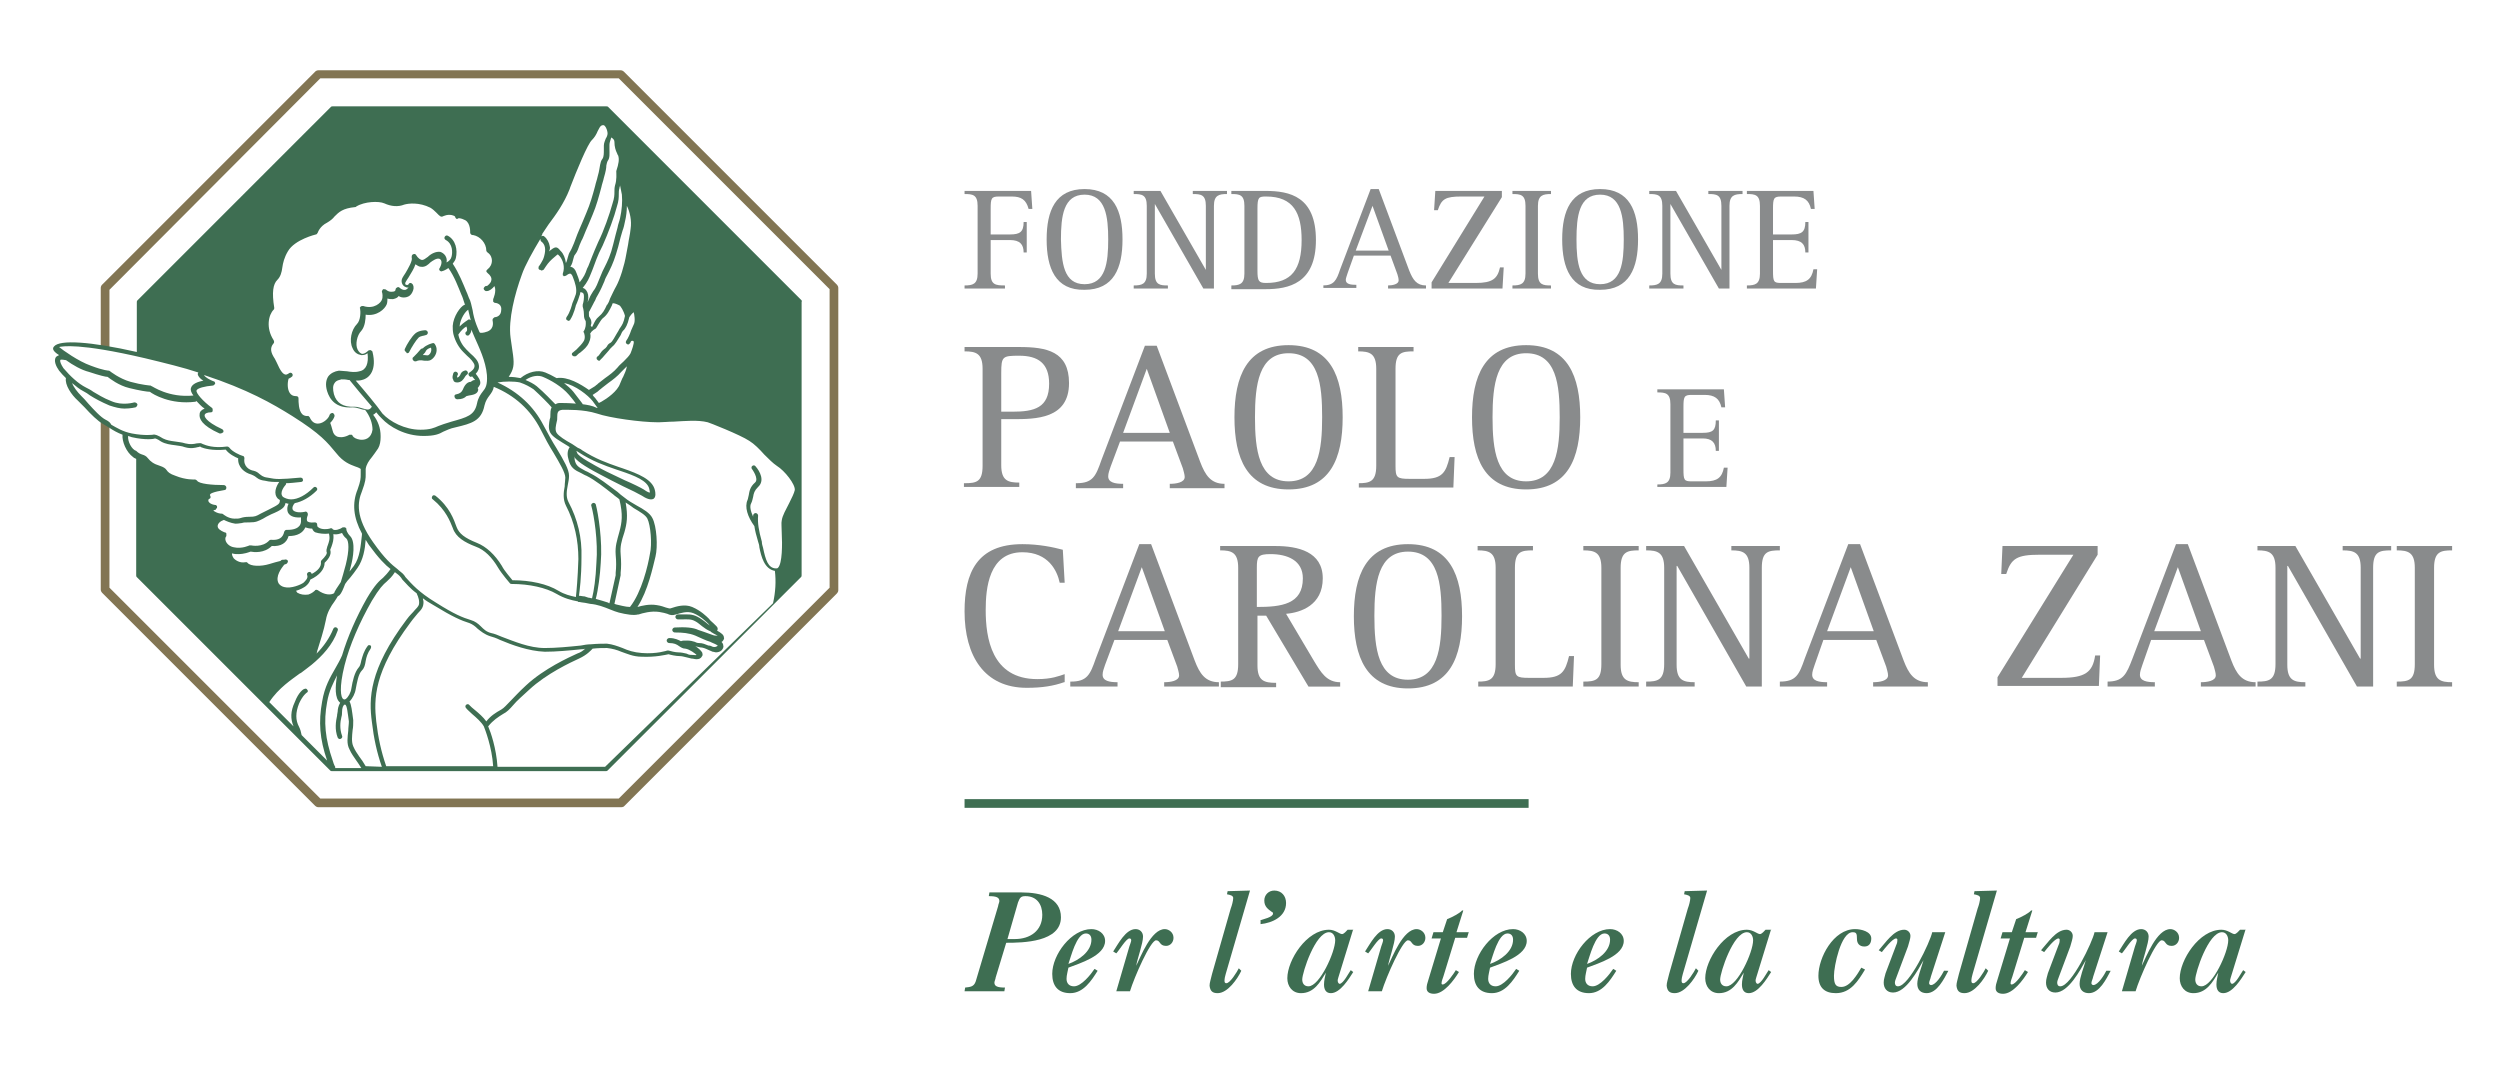 <?xml version="1.0" encoding="utf-8"?>
<!-- Generator: Adobe Illustrator 22.1.0, SVG Export Plug-In . SVG Version: 6.00 Build 0)  -->
<svg version="1.1" id="Livello_1" xmlns="http://www.w3.org/2000/svg" xmlns:xlink="http://www.w3.org/1999/xlink" x="0px" y="0px"
	 viewBox="0 0 402 173.2" style="enable-background:new 0 0 402 173.2;" xml:space="preserve">
<style type="text/css">
	.st0{fill:#3E6E52;}
	.st1{fill:#827553;}
	.st2{fill:#898B8C;}
</style>
<g>
	<g>
		<path class="st0" d="M160.5,145.7c0-0.2,0.2-0.6,0.2-0.8c0-0.6-0.5-0.8-1.7-0.8l0.1-0.6h5.1c3.3,0,6.4,0.9,6.4,4
			c0,4-6.1,4.1-8.8,4.1l-1.7,5.6c0,0.2-0.2,0.6-0.2,0.8c0,0.6,0.5,0.8,1.7,0.8l-0.1,0.6h-6.4l0.1-0.6c0.8-0.1,1.4-0.1,1.7-1
			L160.5,145.7z M162,151h1.2c2.4,0,4.4-1.3,4.4-3.9c0-1.7-0.9-3-2.7-3c-0.7,0-0.9,0.2-1.2,1L162,151z"/>
		<path class="st0" d="M176.5,156.1c-1,1.6-2.3,3.6-4.4,3.6c-2,0-2.9-1.2-2.9-3.1c0-3.1,3.1-7.2,6.3-7.2c1.1,0,2.2,0.7,2.2,1.9
			c0,2.4-4.1,3.6-5.9,4.3c-0.1,0.6-0.3,1.2-0.3,1.8c0,0.7,0.4,1.2,1.2,1.2c1.2,0,2.7-1.9,3.3-2.8L176.5,156.1z M175.5,151.1
			c0-0.6-0.3-1-0.9-1c-1.5,0-2.4,3.8-2.8,4.9C173.5,154.4,175.5,153,175.5,151.1z"/>
		<path class="st0" d="M179.5,159.4l2.1-7.2c0.1-0.3,0.3-0.8,0.3-1c0-0.2-0.1-0.3-0.3-0.3c-0.5,0-1.7,2-2.1,2.4l-0.5-0.3
			c0.8-1.2,2-3.6,3.6-3.6c0.7,0,1.2,0.5,1.2,1.2c0,1.1-0.9,3.5-1.1,4.7h0c0.7-1.4,2.4-5.9,4.6-5.9c0.6,0,1.4,0.5,1.4,1.4
			c0,0.7-0.5,1.3-1.2,1.3c-1.1,0-0.9-0.9-1.6-0.9c-0.9,0-3.5,5.9-4.2,8.2H179.5z"/>
		<path class="st0" d="M199.6,156.1c-0.6,1.3-2.2,3.6-3.8,3.6c-0.8,0-1.2-0.3-1.3-1.2c0-0.5,0.2-1,0.4-1.9l3-10.5
			c0.2-0.5,0.4-1.3,0.4-1.7c0-0.4-0.5-0.5-1-0.6l0.1-0.5l3.6-0.1l-3.9,13.4c-0.1,0.3-0.2,0.8-0.2,1.1c0,0.3,0.1,0.4,0.3,0.4
			c0.6,0,1.7-1.8,2-2.4L199.6,156.1z"/>
		<path class="st0" d="M202.6,148c0.5-0.2,2.1-0.5,2.1-1.1c0-0.1,0-0.2-0.1-0.2c-0.7-0.5-1.3-0.9-1.3-1.9c0-0.9,0.7-1.6,1.6-1.6
			c1.2,0,1.9,0.9,1.9,2c0,2.2-2.2,3.2-4.1,3.4V148z"/>
		<path class="st0" d="M217.6,149.4l-2.4,7.8c-0.1,0.3-0.1,0.4-0.1,0.5c0,0.3,0.2,0.5,0.3,0.5c0.6,0,1.5-1.8,1.8-2.2l0.4,0.3
			c-0.7,1.1-2.1,3.4-3.6,3.4c-0.8,0-1.1-0.6-1.1-1.4c0-0.7,0.2-1.3,0.3-1.9h0c-0.9,1.5-1.9,3.3-4,3.3c-1.4,0-2.2-1.1-2.2-2.4
			c0-2.9,3.1-7.8,6.7-7.8c1,0,1.7,0.7,2.1,0.7c0.3,0,0.7-0.5,0.9-0.7H217.6z M209.4,157.5c0,0.6,0.3,1.1,1,1.1
			c1.8,0,4.3-5.5,4.3-7.4c0-0.6-0.3-1.3-1-1.3C211.5,149.9,209.4,156.4,209.4,157.5z"/>
		<path class="st0" d="M220,159.4l2.1-7.2c0.1-0.3,0.3-0.8,0.3-1c0-0.2-0.1-0.3-0.3-0.3c-0.5,0-1.7,2-2.1,2.4l-0.5-0.3
			c0.8-1.2,2-3.6,3.6-3.6c0.7,0,1.2,0.5,1.2,1.2c0,1.1-0.9,3.5-1.1,4.7h0c0.7-1.4,2.4-5.9,4.6-5.9c0.6,0,1.4,0.5,1.4,1.4
			c0,0.7-0.5,1.3-1.2,1.3c-1.1,0-0.9-0.9-1.6-0.9c-0.9,0-3.5,5.9-4.2,8.2H220z"/>
		<path class="st0" d="M236.2,149.8l-0.3,1H234l-1.9,6.2c-0.1,0.3-0.3,0.8-0.3,1.1c0,0.2,0.1,0.2,0.2,0.2c0.6,0,1.8-1.8,2.1-2.3
			l0.5,0.3c-0.8,1.3-2.4,3.5-4,3.5c-0.6,0-1.2-0.2-1.2-0.9c0-0.4,0.1-0.8,0.3-1.4l2-6.6h-1.5l0.3-1h1.5l0.7-2.1
			c0.8-0.3,2.1-1,2.4-1.4h0.2l-1.1,3.5H236.2z"/>
		<path class="st0" d="M244.3,156.1c-1,1.6-2.3,3.6-4.4,3.6c-2,0-2.9-1.2-2.9-3.1c0-3.1,3.1-7.2,6.3-7.2c1.1,0,2.2,0.7,2.2,1.9
			c0,2.4-4.1,3.6-5.9,4.3c-0.1,0.6-0.3,1.2-0.3,1.8c0,0.7,0.4,1.2,1.2,1.2c1.2,0,2.7-1.9,3.3-2.8L244.3,156.1z M243.3,151.1
			c0-0.6-0.3-1-0.9-1c-1.5,0-2.4,3.8-2.8,4.9C241.3,154.4,243.3,153,243.3,151.1z"/>
		<path class="st0" d="M259.9,156.1c-1,1.6-2.3,3.6-4.4,3.6c-2,0-2.9-1.2-2.9-3.1c0-3.1,3.1-7.2,6.3-7.2c1.1,0,2.2,0.7,2.2,1.9
			c0,2.4-4.1,3.6-5.9,4.3c-0.1,0.6-0.3,1.2-0.3,1.8c0,0.7,0.4,1.2,1.2,1.2c1.2,0,2.7-1.9,3.3-2.8L259.9,156.1z M258.9,151.1
			c0-0.6-0.3-1-0.9-1c-1.5,0-2.4,3.8-2.8,4.9C256.9,154.4,258.9,153,258.9,151.1z"/>
		<path class="st0" d="M273.1,156.1c-0.6,1.3-2.2,3.6-3.8,3.6c-0.8,0-1.2-0.3-1.3-1.2c0-0.5,0.2-1,0.4-1.9l3-10.5
			c0.2-0.5,0.4-1.3,0.4-1.7c0-0.4-0.5-0.5-1-0.6l0.1-0.5l3.6-0.1l-3.9,13.4c-0.1,0.3-0.2,0.8-0.2,1.1c0,0.3,0.1,0.4,0.3,0.4
			c0.6,0,1.7-1.8,2-2.4L273.1,156.1z"/>
		<path class="st0" d="M284.8,149.4l-2.4,7.8c-0.1,0.3-0.1,0.4-0.1,0.5c0,0.3,0.2,0.5,0.3,0.5c0.6,0,1.5-1.8,1.8-2.2l0.4,0.3
			c-0.7,1.1-2.1,3.4-3.6,3.4c-0.8,0-1.1-0.6-1.1-1.4c0-0.7,0.2-1.3,0.3-1.9h0c-0.9,1.5-1.9,3.3-4,3.3c-1.4,0-2.2-1.1-2.2-2.4
			c0-2.9,3.1-7.8,6.7-7.8c1,0,1.7,0.7,2.1,0.7c0.3,0,0.7-0.5,0.9-0.7H284.8z M276.6,157.5c0,0.6,0.3,1.1,1,1.1
			c1.8,0,4.3-5.5,4.3-7.4c0-0.6-0.3-1.3-1-1.3C278.7,149.9,276.6,156.4,276.6,157.5z"/>
		<path class="st0" d="M299.9,155.9c-1.1,1.8-2.3,3.8-4.7,3.8c-1.8,0-2.8-0.9-2.8-2.8c0-2.9,2.4-7.5,5.9-7.5c1,0,2.6,0.4,2.6,1.5
			c0,0.7-0.3,1.3-1.1,1.3c-0.8,0-1.2-0.5-1.2-1.2c0-0.9-0.1-1.1-0.7-1.1c-1.9,0-3,5.5-3,7c0,1.4,0.3,1.8,1.2,1.8
			c1.4,0,2.6-2.1,3.2-3.1L299.9,155.9z"/>
		<path class="st0" d="M313.3,156.1c-0.7,1.3-1.8,3.6-3.5,3.6c-0.9,0-1.5-0.5-1.5-1.5c0-1,0.7-2.7,1-3.8h0c-0.9,1.6-2.8,5.2-4.9,5.2
			c-1,0-1.5-0.7-1.5-1.6c0-0.6,0.2-1,0.3-1.5l1.7-4.5c0.2-0.4,0.2-0.7,0.2-0.9c0-0.1-0.1-0.2-0.2-0.2c-0.6,0-1.9,1.7-2.3,2.2
			l-0.5-0.3c1.1-1.2,2.4-3.3,4.1-3.3c0.5,0,1,0.4,1,1c0,0.4-0.2,1-0.4,1.7l-1.8,4.8c-0.2,0.5-0.3,0.8-0.3,1c0,0.3,0.1,0.6,0.5,0.6
			c1.8,0,5.2-7.2,5.5-8.7h2.1l-2.3,7.1c-0.1,0.5-0.3,0.8-0.3,1.1c0,0.2,0.2,0.3,0.3,0.3c0.8,0,1.8-1.7,2.1-2.3L313.3,156.1z"/>
		<path class="st0" d="M319.7,156.1c-0.6,1.3-2.2,3.6-3.8,3.6c-0.8,0-1.2-0.3-1.3-1.2c0-0.5,0.2-1,0.4-1.9l3-10.5
			c0.2-0.5,0.4-1.3,0.4-1.7c0-0.4-0.5-0.5-1-0.6l0.1-0.5l3.6-0.1l-3.9,13.4c-0.1,0.3-0.2,0.8-0.2,1.1c0,0.3,0.1,0.4,0.3,0.4
			c0.6,0,1.7-1.8,2-2.4L319.7,156.1z"/>
		<path class="st0" d="M327.7,149.8l-0.3,1h-1.9l-1.9,6.2c-0.1,0.3-0.3,0.8-0.3,1.1c0,0.2,0.1,0.2,0.2,0.2c0.6,0,1.8-1.8,2.1-2.3
			l0.5,0.3c-0.8,1.3-2.4,3.5-4,3.5c-0.6,0-1.2-0.2-1.2-0.9c0-0.4,0.1-0.8,0.3-1.4l2-6.6h-1.5l0.3-1h1.5l0.7-2.1
			c0.8-0.3,2.1-1,2.4-1.4h0.2l-1.1,3.5H327.7z"/>
		<path class="st0" d="M339.4,156.1c-0.7,1.3-1.8,3.6-3.5,3.6c-0.9,0-1.5-0.5-1.5-1.5c0-1,0.7-2.7,1-3.8h0c-0.9,1.6-2.8,5.2-4.9,5.2
			c-1,0-1.5-0.7-1.5-1.6c0-0.6,0.2-1,0.3-1.5l1.7-4.5c0.2-0.4,0.2-0.7,0.2-0.9c0-0.1-0.1-0.2-0.2-0.2c-0.6,0-1.9,1.7-2.3,2.2
			l-0.5-0.3c1.1-1.2,2.4-3.3,4.1-3.3c0.5,0,1,0.4,1,1c0,0.4-0.2,1-0.4,1.7l-1.8,4.8c-0.2,0.5-0.3,0.8-0.3,1c0,0.3,0.1,0.6,0.5,0.6
			c1.8,0,5.2-7.2,5.5-8.7h2.1l-2.3,7.1c-0.1,0.5-0.3,0.8-0.3,1.1c0,0.2,0.2,0.3,0.3,0.3c0.8,0,1.8-1.7,2.1-2.3L339.4,156.1z"/>
		<path class="st0" d="M341.2,159.4l2.1-7.2c0.1-0.3,0.3-0.8,0.3-1c0-0.2-0.1-0.3-0.3-0.3c-0.5,0-1.7,2-2.1,2.4l-0.5-0.3
			c0.8-1.2,2-3.6,3.6-3.6c0.7,0,1.2,0.5,1.2,1.2c0,1.1-0.9,3.5-1.1,4.7h0c0.7-1.4,2.4-5.9,4.6-5.9c0.6,0,1.4,0.5,1.4,1.4
			c0,0.7-0.5,1.3-1.2,1.3c-1.1,0-0.9-0.9-1.6-0.9c-0.9,0-3.5,5.9-4.2,8.2H341.2z"/>
		<path class="st0" d="M361.1,149.4l-2.4,7.8c-0.1,0.3-0.1,0.4-0.1,0.5c0,0.3,0.2,0.5,0.3,0.5c0.6,0,1.5-1.8,1.8-2.2l0.4,0.3
			c-0.7,1.1-2.1,3.4-3.6,3.4c-0.8,0-1.1-0.6-1.1-1.4c0-0.7,0.2-1.3,0.3-1.9h0c-0.9,1.5-1.9,3.3-4,3.3c-1.4,0-2.2-1.1-2.2-2.4
			c0-2.9,3.1-7.8,6.7-7.8c1,0,1.7,0.7,2.1,0.7c0.3,0,0.7-0.5,0.9-0.7H361.1z M353,157.5c0,0.6,0.3,1.1,1,1.1c1.8,0,4.3-5.5,4.3-7.4
			c0-0.6-0.3-1.3-1-1.3C355.1,149.9,353,156.4,353,157.5z"/>
	</g>
	<g>
		<g>
			<path class="st1" d="M99.8,129.8H51.2c-0.2,0-0.4-0.1-0.5-0.2L16.4,95.3c-0.1-0.1-0.2-0.3-0.2-0.5V67.5l1.4,0.5v26.5l33.9,33.9
				h48l33.9-33.9v-48L99.5,12.6h-48L17.6,46.6V56h-1.4v-9.7c0-0.2,0.1-0.4,0.2-0.5l34.3-34.3c0.1-0.1,0.3-0.2,0.5-0.2h48.6
				c0.2,0,0.4,0.1,0.5,0.2l34.3,34.3c0.1,0.1,0.2,0.3,0.2,0.5v48.6c0,0.2-0.1,0.4-0.2,0.5l-34.3,34.3
				C100.1,129.8,100,129.8,99.8,129.8z"/>
		</g>
		<path class="st0" d="M67.7,56.1c-0.4,0.5-0.9,1-1.2,1.3c-0.2,0.1-0.2,0.3-0.1,0.5c0.1,0.1,0.2,0.2,0.3,0.2c0.1,0,0.1,0,0.2,0
			c0.4-0.2,0.8-0.2,1.3-0.1c0.4,0,0.8,0.1,1.2-0.2c0.6-0.4,1.2-1.5,0.5-2.5c-0.1-0.1-0.2-0.2-0.4-0.1c0,0-0.9,0.2-1.5,0.8L67.7,56.1
			z M68.5,56.4c0.2-0.3,0.5-0.4,0.8-0.5c0.2,0.6-0.2,1.1-0.4,1.2c-0.1,0.1-0.4,0-0.6,0c-0.1,0-0.2,0-0.3,0c0.1-0.2,0.3-0.3,0.4-0.5
			L68.5,56.4z"/>
		<path class="st0" d="M65.5,56.8c0.1,0,0.3-0.1,0.3-0.2c0.4-0.8,1.1-1.9,1.5-2.3c0.3-0.3,0.9-0.3,1.1-0.4c0.2,0,0.4-0.2,0.4-0.4
			c0-0.2-0.2-0.4-0.4-0.4c0,0,0,0,0,0c0,0-1,0-1.6,0.5c-0.6,0.5-1.4,1.8-1.7,2.5c-0.1,0.2,0,0.4,0.2,0.5
			C65.4,56.8,65.4,56.8,65.5,56.8z"/>
		<path class="st0" d="M73.5,61.5C73.5,61.5,73.5,61.5,73.5,61.5c0.7,0,1-0.5,1.2-0.8c0.1-0.2,0.2-0.3,0.3-0.4
			c0.2-0.1,0.3-0.3,0.2-0.5c-0.1-0.2-0.3-0.3-0.5-0.2c-0.4,0.1-0.6,0.4-0.7,0.7c-0.2,0.3-0.3,0.4-0.5,0.4c0-0.1,0-0.3,0.1-0.4
			c0.1-0.2,0-0.4-0.2-0.5c-0.2-0.1-0.4,0-0.5,0.2c0,0.1-0.3,0.7,0,1.1C72.9,61.3,73.1,61.5,73.5,61.5z"/>
		<path class="st0" d="M128.9,48.3L97.8,17.2c-0.1-0.1-0.2-0.1-0.3-0.1h-44c-0.1,0-0.2,0-0.3,0.1L22.1,48.3C22,48.4,22,48.5,22,48.6
			v8c-7.5-1.7-12.4-2-13.3-0.9c-0.2,0.2-0.2,0.4-0.1,0.6c0.1,0.2,0.4,0.5,0.9,0.8c-0.2,0.1-0.4,0.2-0.5,0.3c-0.4,0.6,0,1.5,0.5,2.2
			c0.3,0.4,0.7,0.8,1.1,1.2c-0.2,1.1,0.9,2.7,1.9,3.6c0.3,0.3,0.7,0.7,1.1,1.1c1,1.1,2.1,2.2,3,2.7c0.3,0.2,0.7,0.4,1,0.6
			c0.6,0.4,1.3,0.8,2.1,1.1c-0.1,1.1,0.6,2.8,1.7,3.6c0.2,0.2,0.4,0.2,0.5,0.3v18.7c0,0.1,0,0.2,0.1,0.3l20.4,20.4c0,0,0,0,0,0
			c0,0,0,0,0,0l10.7,10.7c0.1,0.1,0.2,0.1,0.3,0.1h26.2c0,0,0,0,0,0h17.8c0.1,0,0.2,0,0.3-0.1l31.1-31.1c0.1-0.1,0.1-0.2,0.1-0.3
			v-44C129,48.5,128.9,48.4,128.9,48.3z M91.4,73.8c0.3,1.4,1,1.8,2.1,2.3c0.2,0.1,0.5,0.3,0.8,0.4c1.4,0.7,2.9,1.9,4.3,3
			c0.3,0.3,0.7,0.5,1,0.8c0.6,2.5,0.4,3.7,0,5.2c-0.4,1.5-0.7,2.3-0.6,3.7c0.1,1.1,0.1,2,0,2.9l0,0.4l-1,4.5c-0.1,0-0.1,0-0.2-0.1
			c-0.6-0.2-1.3-0.4-2-0.6c0.4-1.5,0.7-3.9,0.8-5.8l0,0c0.3-3.5-0.4-7.9-0.8-9.4c-0.1-0.2-0.3-0.3-0.5-0.2c-0.2,0.1-0.3,0.3-0.2,0.5
			c0.4,1.4,1.1,5.7,0.8,9.1l0,0l0,0c-0.1,2.5-0.4,4.5-0.7,5.7c-0.2,0-0.4-0.1-0.6-0.1L94,95.9c-0.3,0-0.6-0.1-0.9-0.1
			c0.1-0.8,0.4-2.9,0.4-6.2c0.1-3.1-0.6-6.1-2.1-8.9c-0.4-0.8-0.3-1.7-0.1-2.7c0.1-0.5,0.2-1,0.2-1.5c0-1-0.8-2.4-2-4.4
			c-0.7-1.1-1.4-2.4-2.1-3.7c-1.6-3.1-4.1-5.4-7.4-6.9c1.1-0.2,2.7-0.2,3.6,0c0.9,0.3,1.6,0.7,2.2,1.1c1.1,1,2.4,2.3,2.9,2.9
			c-0.2,0.4-0.2,0.9-0.2,1.2v0.1c0,0.2,0,0.4-0.1,0.6c-0.1,0.6-0.3,1.5,0.1,2.2c0.4,0.7,1.5,1.3,2.8,2.1c0.1,0.1,0.2,0.1,0.3,0.2
			C91.4,72.2,91.1,72.8,91.4,73.8z M113.4,100c-0.4-0.3-0.8-0.6-1.2-0.8c-0.9-0.5-1.7-0.4-2.6-0.4c-0.2,0-0.4,0-0.6,0
			c-0.2,0-0.4,0.2-0.4,0.4c0,0.2,0.2,0.4,0.4,0.4c0,0,0,0,0,0c0.2,0,0.4,0,0.6,0c0.9,0,1.5-0.1,2.2,0.3c0.4,0.2,0.7,0.5,1.1,0.8
			c0.4,0.3,0.8,0.6,1.3,0.8c0,0,0.1,0,0.1,0.1c0.2,0.1,0.3,0.2,0.5,0.3c0.4,0.2,0.6,0.3,0.7,0.4c-0.1-0.1-0.3-0.1-0.5-0.1
			c-0.2,0-0.4-0.1-0.7-0.2c-0.8-0.3-1.4-0.5-2-0.7c-0.8-0.4-2.1-0.5-3.8-0.4c-0.2,0-0.4,0.2-0.4,0.4c0,0.2,0.2,0.4,0.4,0.4
			c0,0,0,0,0,0c0,0,0,0,0,0c1.3,0,2.3,0.1,3.3,0.5c0.7,0.3,1.7,0.8,2.4,1l0.2,0.1c0.3,0.1,0.9,0.4,1,0.5c0,0,0,0.1-0.1,0.1
			c-0.1,0.1-0.4,0.2-0.7,0.1c-0.2-0.1-0.4-0.2-0.7-0.2c-0.5-0.2-0.9-0.4-1.5-0.4c-0.3,0-0.5-0.1-0.7-0.2c-0.3-0.1-0.7-0.2-1.2-0.2
			c-0.5,0-0.8,0-1,0.1c-0.4-0.2-1-0.5-1.8-0.5c0,0-0.1,0-0.1,0c-0.2,0-0.4,0.2-0.4,0.4c0,0.2,0.2,0.4,0.4,0.4c0,0,0,0,0,0
			c0.8,0,1.2,0.2,1.6,0.5c0.3,0.2,0.6,0.4,1,0.4c0.7,0.1,1.6,0.8,1.8,1c-0.1,0.1-0.3,0-0.9,0c-0.3,0-0.5-0.1-0.7-0.2
			c-0.4-0.1-0.9-0.2-1.3-0.2c-0.5,0-1.3-0.2-1.6-0.3c-0.1,0-0.2,0-0.2,0c0,0-1.7,0.6-4.1,0.4c-1.3-0.1-2.2-0.4-3.1-0.8
			c-0.8-0.3-1.6-0.6-2.5-0.7c-0.6,0-1.5,0-2.6,0.1c0,0,0,0,0,0c-0.5,0-1.1,0.1-1.6,0.2c-1.9,0.2-4,0.4-5.8,0.4c-2.5,0-5-1.1-6.9-1.8
			c-0.7-0.3-1.2-0.5-1.7-0.6c-0.8-0.2-1.2-0.6-1.7-1.1c-0.4-0.4-0.9-0.8-1.6-1c-1.3-0.4-2.6-0.9-5.6-2.8c-2.8-1.7-3.9-3-4.9-4.1
			l-0.2-0.3c-0.3-0.4-0.7-0.6-1.1-1c-0.9-0.7-2-1.6-3.9-4.3c-2.9-4.1-2.5-6.5-1.8-8.2c0.6-1.6,0.6-2.1,0.6-2.7c0-0.3,0-0.5,0-0.9
			c0.1-0.7,0.5-1.3,1-1.9c0.3-0.4,0.6-0.8,1-1.4c0.3-0.5,0.4-1.2,0.4-1.8c0-0.1,0-0.2,0-0.2c0-1.2-0.4-2.4-1.2-3.4
			c0.2-0.1,0.3-0.2,0.5-0.4c0.3,0.4,0.6,0.7,0.9,1c1.2,1.3,3.7,2.8,6.7,2.8c0,0,0,0,0,0c1.8,0,2.5-0.3,3.2-0.7c0.5-0.2,1-0.5,2-0.7
			c2.5-0.6,4.1-1,4.6-3.5c0.2-0.8,0.5-1.2,0.8-1.6c0.3-0.4,0.6-0.8,0.7-1.4c3.4,1.4,5.9,3.7,7.5,6.8c0.7,1.4,1.4,2.7,2.1,3.8
			c1,1.7,1.9,3.2,1.9,4c0,0.4-0.1,0.9-0.1,1.4c-0.2,1-0.3,2.1,0.2,3.1c1.4,2.7,2,5.6,2,8.6c-0.1,3.1-0.3,5.2-0.4,6.1
			c-0.9-0.2-1.8-0.4-2.8-1c-1.8-1.1-4.5-1.7-7.4-1.7c-0.3-0.4-1.3-1.5-1.7-2.3c-1.1-1.8-2.5-3.1-4-3.7c-2-0.8-2.9-1.5-3.3-2.6
			c-0.4-1.1-1.1-3.2-3.4-5c-0.2-0.1-0.4-0.1-0.5,0.1c-0.1,0.2-0.1,0.4,0.1,0.5c2.1,1.7,2.8,3.6,3.2,4.6c0.5,1.5,1.9,2.3,3.7,3
			c1.4,0.5,2.6,1.7,3.6,3.4c0.6,1,1.9,2.5,1.9,2.5c0.1,0.1,0.2,0.1,0.3,0.1c2.8,0,5.5,0.6,7.2,1.6c1.2,0.7,2.3,1,3.4,1.2
			c0,0,0.1,0.1,0.1,0.1c0,0,0,0,0.1,0c0,0,0,0,0.1,0c0.4,0.1,0.8,0.1,1.2,0.2l0.5,0.1c1.2,0.1,2.2,0.5,3.2,0.9
			c0.5,0.2,1,0.4,1.4,0.5c1.2,0.3,2.4,0.5,3.1,0.3l0.1,0c0.6-0.2,2-0.6,3.3-0.4c0.6,0.1,1,0.2,1.3,0.3c0.4,0.2,0.8,0.3,1.4,0.1
			c0.7-0.2,1.8-0.6,2.8-0.2c1.2,0.5,2.1,1.4,2.4,1.7c0.2,0.3,0.5,0.5,0.8,0.7C113.9,100.4,113.6,100.2,113.4,100z M78.2,116
			c-0.5-0.7-1.2-1.3-1.8-1.8c-0.4-0.3-0.7-0.6-0.9-0.8c-0.1-0.2-0.4-0.2-0.5-0.1c-0.2,0.1-0.2,0.4-0.1,0.5c0.2,0.3,0.6,0.6,1,1
			c0.7,0.6,1.5,1.3,1.9,2c0.2,0.5,1.3,3.3,1.5,6.4H62.1c-0.8-2.3-1.3-4.6-1.6-7.2c-0.4-3.6-0.4-8,5.5-15.9c0.5-0.7,0.9-1.1,1.2-1.5
			c0.6-0.6,0.9-1,0.9-1.8c0-0.2-0.1-0.4-0.1-0.6c0.5,0.4,1,0.7,1.7,1.1c3.1,1.9,4.5,2.5,5.8,2.9c0.5,0.2,0.9,0.5,1.3,0.9
			c0.5,0.4,1.1,0.9,2,1.2c0.4,0.1,1,0.3,1.6,0.6c1.9,0.8,4.6,1.8,7.2,1.9c1.8,0,4-0.2,5.9-0.4c0.2,0,0.4,0,0.6-0.1
			c-0.3,0.3-0.7,0.6-1.3,0.8c-1.3,0.6-5.3,2.4-8.2,5.1c-1.2,1.1-1.9,1.9-2.5,2.5c-0.7,0.7-1,1.1-1.5,1.4
			C79.7,114.6,78.9,115.1,78.2,116z M53.9,123.3c-0.2-0.3-0.3-0.7-0.4-1c-1.2-3.5-1.5-6.2-0.9-9.4c0.3-1.8,1-3.1,1.6-4.3
			c-0.3,1.8-0.4,3.7,0.5,4.4c-0.3,0.5-0.4,1.1-0.4,1.4c0,0.2-0.1,0.4-0.1,0.7c-0.2,0.9-0.4,2.2,0.1,3.5c0.1,0.2,0.3,0.3,0.5,0.2
			c0.2-0.1,0.3-0.3,0.2-0.5c-0.4-1.1-0.3-2.2-0.1-3c0.1-0.3,0.1-0.6,0.1-0.8c0-0.7,0.2-1.1,0.4-1.2c0,0,0.1,0,0.1,0
			c0.3,0.1,0.4,1.3,0.6,2.7c0,0.5-0.1,1-0.1,1.5c-0.1,1-0.3,2.1,0.2,3c0.3,0.7,0.7,1.2,1.1,1.8c0.2,0.3,0.5,0.7,0.8,1.2H53.9z
			 M48.1,116.9c-0.6-1.1-0.6-2.3,0-3.8c0.6-1.3,1.2-1.7,1.2-1.7c0.2-0.1,0.3-0.3,0.1-0.5c-0.1-0.2-0.3-0.2-0.5-0.1
			c-0.1,0-0.9,0.5-1.5,2.1c-0.7,1.5-0.7,2.7-0.2,3.9l-3.9-3.9c1.5-2.3,3.7-3.7,4.9-4.6l0.2-0.1c0.5-0.4,1.1-0.8,1.7-1.3h0
			c0,0,0,0,0,0c1.7-1.4,3.4-3.2,4.2-5.5c0.1-0.2,0-0.4-0.2-0.5c-0.2-0.1-0.4,0-0.5,0.2c-0.6,1.5-1.6,2.9-2.7,4
			c0-0.1,0.1-0.2,0.1-0.4c0.4-1.3,1.1-3.4,1.4-5c0.2-1.2,0.8-2.2,1.4-3c0.2-0.3,0.4-0.6,0.5-0.8c0.1-0.1,0.2-0.1,0.3-0.2
			c0.3-0.3,0.6-1,0.9-1.8c0.2-0.3,0.5-0.7,0.8-1c0.4-0.5,0.8-1,1.2-1.6c0.9-1.3,1.2-3,1.3-4.5c0.2,0.3,0.3,0.5,0.5,0.8
			c1.6,2.2,2.7,3.3,3.5,3.9c-0.5,0.7-0.8,1-1.2,1.4C61,93.4,60.3,94,59,96.2c-1.7,3-3.1,6.2-4,9.2c0,0,0,0,0,0
			c-0.3,0.7-0.7,1.4-1.1,2.1c-0.8,1.4-1.7,2.9-2.1,5.3c-0.6,3.3-0.4,6,0.8,9.5l-4.1-4.1C48.4,117.7,48.3,117.3,48.1,116.9z
			 M45.9,80.9c0.2,0,0.3,0.1,0.5,0.1c-0.2,0.4-0.3,0.9-0.1,1.4c0.2,0.4,0.7,0.9,2.1,0.8c0,0.3,0,0.5,0,0.7c-0.1,1.1-1.3,1.3-2.1,1.3
			c-0.1,0-0.2,0-0.2,0c-0.2,0-0.3,0.1-0.4,0.3c-0.2,1-0.9,1.4-2.1,1.3c-0.1,0-0.2,0-0.3,0.1c-1.1,1.2-2.9,0.8-2.9,0.8
			c-0.1,0-0.2,0-0.3,0c0,0-1.2,0.6-2.5,0.3c-0.6-0.1-1.1-0.5-1.3-1c-0.1-0.3-0.1-0.6,0.1-0.8c0,0,0,0,0-0.1c0,0,0,0,0,0
			c0,0,0-0.1,0-0.1c0-0.1,0-0.1,0-0.2c0,0,0-0.1-0.1-0.1c0,0,0-0.1-0.1-0.1c0,0,0,0-0.1,0c0,0,0,0,0,0c-0.7-0.3-1.1-0.6-1.1-1
			c0-0.4,0.4-0.8,1-1c0.4,0.2,1.1,0.5,1.8,0.6c0.1,0,0.2,0,0.2,0c0.4,0,0.7-0.1,0.9-0.1c0.3-0.1,0.5-0.1,1.2-0.1
			c1.1,0,1.4-0.2,2.2-0.6c0.3-0.2,0.7-0.4,1.3-0.7C45.3,82,45.8,81.6,45.9,80.9z M55,85.7c0.1,0.2,0.3,0.6,0.7,0.9
			c0.4,0.4,0.5,1.8-0.1,4.2c-0.3,1.2-0.6,2.1-0.8,2.8c-0.3,0.5-0.7,1-0.9,1.4c-0.1,0.1-0.1,0.3-0.2,0.4c-0.5,0.3-1.5,0.3-2.6-0.5
			c-0.2-0.1-0.4-0.1-0.5,0.1c0,0-0.4,0.4-1,0.6c-0.7,0.1-1.3,0-1.8-0.3c-0.1-0.1-0.1-0.2-0.2-0.3c0.7-0.2,1.2-0.5,1.5-0.7
			c0.4-0.3,0.7-0.7,0.8-1.1c1.5-0.7,2.3-1.7,2.3-2.7c0.4-0.4,1.2-1.2,0.9-2.1c0.1-0.2,0.1-0.3,0.2-0.5c0.2-0.6,0.4-1.1,0.3-2
			c0,0,0.1,0,0.1,0C54.2,86,54.7,85.8,55,85.7z M52.9,85.8c0.2,0.9,0,1.3-0.2,1.9c-0.1,0.2-0.1,0.4-0.2,0.7c0,0.1,0,0.2,0,0.3
			c0.2,0.3-0.2,0.8-0.8,1.4c-0.1,0.1-0.1,0.2-0.1,0.3c0.1,0.7-0.5,1.4-1.5,1.9c0,0,0-0.1,0-0.1c-0.1-0.2-0.3-0.3-0.5-0.2
			c-0.2,0.1-0.3,0.3-0.2,0.5c0.2,0.5-0.4,1-0.6,1.2c-0.4,0.3-2,1-3.1,0.7c-0.4-0.1-0.7-0.3-0.9-0.6c-0.6-1.1,0.5-2.5,0.9-3
			c0.2-0.1,0.3-0.1,0.3-0.1c0.2-0.1,0.3-0.3,0.3-0.5C46.2,90,46,89.9,45.7,90c0,0-0.1,0-0.1,0c-0.1,0-0.3,0-0.4,0.1c0,0,0,0-0.1,0.1
			c-0.5,0.1-1.1,0.3-1.8,0.5c-1.3,0.4-3,0.4-3.5-0.2c0,0,0,0,0,0c0,0-0.1-0.1-0.1-0.1c0,0-0.1,0-0.1,0c0,0,0,0-0.1,0
			c-1,0.2-1.7-0.4-1.9-0.6c-0.2-0.3-0.3-0.5-0.3-0.8c0,0,0.1,0,0.1,0c0.3,0.1,0.6,0.1,0.9,0.1c1,0,1.7-0.3,2-0.4
			c0.5,0.1,2.2,0.3,3.4-0.9c1.5,0.1,2.4-0.5,2.7-1.6c1.4,0,2.3-0.5,2.7-1.4c0.3,0.1,0.6,0.2,1.1,0.2c0.1,0.3,0.3,0.5,0.5,0.6
			C51.3,85.8,52.2,85.9,52.9,85.8z M58.8,123.2c-0.4-0.7-0.7-1.1-1-1.5c-0.4-0.6-0.7-1-1-1.7c-0.3-0.7-0.2-1.6-0.1-2.6
			c0.1-0.5,0.1-1,0.1-1.6c-0.2-1.5-0.3-2.5-0.6-3c0.5-0.5,0.9-1.3,1-2c0.2-1,0.4-2.4,1-3c0.4-0.4,0.5-0.9,0.6-1.5
			c0.1-0.6,0.3-1.3,0.8-2c0.1-0.2,0.1-0.4,0-0.5c-0.2-0.1-0.4-0.1-0.5,0.1c-0.6,0.8-0.8,1.6-1,2.3c-0.1,0.5-0.2,0.9-0.4,1.1
			c-0.7,0.8-1,2.2-1.2,3.4c-0.1,0.7-0.5,1.4-0.9,1.7c-0.2,0.1-0.3,0.1-0.4,0c-0.4-0.2-0.7-1.8,0.2-5.4c0.8-3.2,2.4-6.9,4.4-10.4
			c1.2-2,1.8-2.6,2.4-3.1c0.4-0.4,0.8-0.7,1.3-1.5c0.4,0.3,0.7,0.5,1,0.9l0.2,0.3c0.6,0.6,1.2,1.4,2.3,2.2c0,0.1,0.4,0.7,0.4,1.5
			c0,0.4-0.1,0.6-0.7,1.2c-0.3,0.4-0.8,0.8-1.3,1.5c-6.1,8.1-6.1,12.8-5.6,16.5c0.3,2.6,0.8,4.9,1.6,7.2L58.8,123.2
			C58.9,123.2,58.9,123.2,58.8,123.2z M89.5,60.8c-0.7-0.4-1.3-0.7-1.8-0.9c-1.2-0.5-2.8-0.1-4,0.9c-0.5-0.1-1.2-0.2-1.9-0.2
			c0.8-1.2,0.9-1.9,0.7-3.5l-0.4-2.8c-0.4-2.9,0.7-7.1,1.8-10.1c0.5-1.5,1.8-3.8,3-5.8c0,0.1,0,0.3,0.1,0.4c0.7,0.5,0.8,1.3,0.5,2.4
			c-0.1,0.4-0.3,0.8-0.5,1.1c-0.1,0.2-0.2,0.3-0.4,0.6c0,0,0,0.1,0,0.1c0,0.1,0,0.1,0,0.2c0,0,0,0.1,0.1,0.1c0,0,0,0.1,0.1,0.1
			c0,0,0,0,0,0c0,0,0,0,0,0c0,0,0,0,0.1,0c0,0,0.1,0.1,0.2,0.1c0,0,0,0,0,0c0.1,0,0.1,0,0.2-0.1c0,0,0,0,0.1,0c0,0,0.2-0.3,0.4-0.6
			c0.4-0.6,0.8-1,1.4-1.5c0.2-0.2,0.5-0.4,0.5-0.4c0,0,0.1,0.1,0.2,0.2l0.1,0.1c0.5,0.6,0.9,1.7,0.5,2.8c0,0,0,0.1,0,0.1
			c0,0,0,0.1,0,0.1c0,0.1,0,0.1,0.1,0.1c0,0,0,0.1,0,0.1c0,0,0.1,0,0.1,0c0,0,0,0,0,0c0,0,0.1,0,0.1,0c0,0,0,0,0,0c0,0,0,0,0,0
			c0.1,0,0.2-0.1,0.3-0.1c0,0,0,0,0,0c0,0,0-0.1,0.1-0.1c0.3-0.2,0.4-0.2,0.5-0.2c0.1,0,0.3,0.2,0.4,0.5c0.4,1,0.7,2,0.5,2.8
			c-0.3,0.9-0.6,1.5-0.6,1.6c0,0-0.3,1.3-0.9,2.1c-0.1,0.2-0.1,0.4,0.1,0.5c0.1,0,0.1,0.1,0.2,0.1c0.1,0,0.3-0.1,0.3-0.2
			c0.6-0.9,0.9-2.3,0.9-2.3c0,0,0.3-0.6,0.6-1.6c0.1-0.2,0.1-0.4,0.1-0.5c0.2,0,0.3,0,0.4,0.1c0.2,0.1,0.2,0.4,0.2,0.7
			c0,0.6-0.2,1.2-0.2,1.2c0,0.1,0,0.2,0,0.3c0,0,0.2,0.6,0.2,1.3c0,0.5,0.1,0.7,0.2,0.9c0.1,0.1,0.1,0.2,0.1,0.5
			c0,0.8-0.3,1.2-0.3,1.2c-0.1,0.1-0.1,0.2,0,0.3c0,0,0.3,0.7,0,1.3c-0.3,0.5-0.7,0.9-1.2,1.4c-0.2,0.2-0.4,0.3-0.6,0.5
			c-0.2,0.1-0.2,0.4,0,0.5c0.1,0.1,0.2,0.1,0.3,0.1c0.1,0,0.2,0,0.3-0.1c0.2-0.2,0.4-0.4,0.6-0.5c0.6-0.5,1.1-0.9,1.4-1.6
			c0.3-0.6,0.3-1.2,0.2-1.5c0,0,0.1,0,0.1-0.1c0.1-0.2,0.3-0.3,0.5-0.5c0.1,0,0.1-0.1,0.2-0.1c0.2-0.1,0.3-0.4,0.5-0.7
			c0.2-0.3,0.4-0.7,0.7-1c0.8-0.6,1.1-1.3,1.5-2.1c0-0.1,0.1-0.2,0.1-0.3c0.1-0.1,0.5,0,1.1,0.3c0.2,0.1,0.7,0.9,0.9,1.7
			c-0.2,1.1-0.5,1.5-0.7,1.8c-0.1,0.1-0.1,0.2-0.2,0.3c-0.1,0.2-0.2,0.4-0.4,0.7c-0.3,0.5-0.7,1.3-1,1.5c-0.4,0.2-0.5,0.4-0.6,0.6
			c-0.1,0.1-0.2,0.3-0.4,0.4c-0.4,0.3-0.6,0.6-0.8,0.9c-0.1,0.1-0.2,0.3-0.3,0.3c-0.2,0.1-0.2,0.4-0.1,0.5c0.1,0.1,0.2,0.2,0.3,0.2
			c0.1,0,0.2,0,0.2-0.1c0.1-0.1,0.3-0.3,0.4-0.4c0.2-0.2,0.4-0.5,0.7-0.8c0.3-0.3,0.4-0.5,0.5-0.6c0.1-0.1,0.2-0.2,0.4-0.4
			c0.4-0.3,0.8-1,1.3-1.8c0.1-0.2,0.2-0.5,0.3-0.6c0.1-0.1,0.1-0.2,0.2-0.2c0.3-0.4,0.6-0.8,0.9-2.1c0.4-0.6,0.6-0.7,0.7-0.8
			c0.1,0.3,0.3,1.5,0,2c-0.1,0.3-0.3,0.6-0.4,0.9c-0.2,0.6-0.5,1.3-0.8,1.7c-0.1,0.2-0.1,0.4,0.1,0.5c0.1,0.1,0.2,0.1,0.2,0.1
			c0.1,0,0.2-0.1,0.3-0.2c0,0,0.1-0.1,0.1-0.2c0,0,0,0,0,0c0.1-0.2,0.2-0.2,0.3-0.2c0,0,0,0,0,0c0.1,0,0.2,0.1,0.2,0.1
			c0.1,0.3-0.3,1.4-0.5,1.9c-0.2,0.4-0.6,0.8-1.1,1.3c-0.3,0.3-0.7,0.6-1,1c-0.6,0.7-1.3,1.2-2,1.7c-0.3,0.2-0.6,0.5-0.9,0.7
			c-0.3,0.2-0.4,0.4-0.5,0.4c-0.2,0.2-0.2,0.2-1.2,0.8C93.4,61.8,91.3,60.5,89.5,60.8z M88.4,39.6C88.3,39,88,38.4,87.5,38
			c-0.1-0.1-0.3-0.1-0.5,0c0.1-0.1,0.2-0.2,0.2-0.4c0.3-0.5,0.7-1,1-1.5c1.2-1.6,2.5-3.4,3.4-5.7l0.1-0.3c1-2.6,2.8-7,3.5-7.6
			c0.4-0.4,0.7-0.9,0.9-1.4c0.2-0.4,0.4-0.8,0.6-0.9c0.2-0.1,0.4-0.1,0.5,0c0.1,0.1,0.4,0.4,0.5,1.2c0,0.3-0.1,0.6-0.3,0.9
			c-0.1,0.3-0.3,0.7-0.3,1.1c0,0.2,0,0.5,0,0.7c0,0.5,0,1.1-0.2,1.4c-0.3,0.4-0.3,0.6-0.4,1c-0.1,0.4-0.1,0.9-0.4,1.9
			c-0.1,0.5-0.3,1-0.4,1.5c-0.4,1.5-0.8,2.9-1.4,4.3c-0.4,1-0.8,1.9-1.1,2.6c-0.3,0.7-0.5,1.2-0.6,1.5c-0.1,0.3-0.2,0.5-0.3,0.8
			c-0.2,0.4-0.3,0.8-0.6,1.3c-0.2,0.3-0.3,0.6-0.4,1c-0.1,0.3-0.1,0.5-0.3,0.9c-0.1-0.8-0.4-1.5-0.8-1.9l-0.1-0.1
			c-0.6-0.8-0.9-0.6-1.8,0.1c-0.1,0-0.1,0.1-0.1,0.1C88.4,40.3,88.5,39.9,88.4,39.6z M92.2,41.6c0.1-0.3,0.1-0.5,0.3-0.7
			c0.4-0.5,0.5-1,0.7-1.5c0.1-0.2,0.2-0.5,0.3-0.7c0.2-0.3,0.4-0.9,0.7-1.6c0.3-0.7,0.7-1.6,1.1-2.6c0.6-1.4,1-2.9,1.4-4.4
			c0.1-0.5,0.3-1,0.4-1.5c0.3-1,0.4-1.6,0.4-2c0.1-0.4,0.1-0.5,0.2-0.7c0.4-0.5,0.3-1.2,0.3-1.9c0-0.2,0-0.5,0-0.7
			c0-0.3,0.1-0.6,0.2-0.9c0-0.1,0.1-0.2,0.1-0.3h0c0.3,0.2,0.5,0.4,0.5,0.7c0,0.8,0.2,1.4,0.4,1.8c0.1,0.2,0.1,0.3,0.2,0.4
			c0.2,0.6,0.1,1.3-0.3,2.5c0,0,0,0.1,0,0.1c0,0.3,0.1,1.3-0.2,2.2c-0.1,0.4-0.1,0.7-0.1,1.1c0,0.4,0,0.9-0.3,1.8
			c-0.5,1.8-1.4,4.4-2.3,6.2c-0.8,1.8-1.2,2.9-1.6,3.9l-0.2,0.4c-0.3,0.9-0.5,1.3-1.2,2.2c-0.1-0.5-0.3-1-0.5-1.5
			c-0.2-0.6-0.5-0.9-0.9-1c0,0-0.1,0-0.1,0C92,42.5,92.1,42,92.2,41.6z M95.1,43.8l0.2-0.5c0.4-1,0.7-2.1,1.6-3.8
			c0.9-2,1.9-4.7,2.3-6.3c0.3-0.9,0.3-1.5,0.3-2c0-0.3,0-0.6,0.1-0.9c0-0.2,0.1-0.3,0.1-0.5c0.1,0.5,0.2,1,0.3,1.5
			c0.1,1.1,0,2.5-0.3,3.8c-0.1,0.5-0.3,0.9-0.4,1.5c-0.2,0.7-0.4,1.5-0.7,2.7C98.2,41,97.7,42,97.2,43l-0.3,0.6
			c-0.2,0.4-0.3,0.8-0.5,1.2c-0.3,0.7-0.5,1.4-1,2c-0.3,0.5-0.5,0.8-0.6,1.1c-0.1,0.2-0.2,0.4-0.3,0.7c0-0.2,0.1-0.5,0.1-0.8
			c0-0.6-0.2-1-0.5-1.3c-0.1-0.1-0.3-0.2-0.4-0.2C94.5,45.3,94.7,44.8,95.1,43.8z M94.8,51c-0.1-0.1-0.1-0.2-0.1-0.4
			c0-0.2,0-0.4,0-0.5c0,0,0.1,0,0.1-0.1c0.5-0.9,0.7-1.4,0.9-1.7c0.1-0.3,0.2-0.5,0.5-1c0.4-0.7,0.7-1.4,1-2.1
			c0.1-0.4,0.3-0.7,0.5-1.1l0.3-0.6c0.5-1,0.9-2,1.4-3.8c0.3-1.2,0.5-2,0.7-2.6c0.2-0.5,0.3-1,0.4-1.5c0.2-0.8,0.3-1.7,0.3-2.5
			c0.5,1,0.8,2.4,0.6,3.7c-0.1,1-0.3,1.7-0.4,2.5c-0.1,0.5-0.2,1-0.3,1.6c-0.3,1.8-1,4-1.6,5.1c-0.4,0.7-0.7,1.4-1,2
			c-0.1,0.3-0.2,0.6-0.4,0.9c0,0,0,0,0,0c0,0,0,0,0,0c0,0,0,0.1-0.1,0.1c-0.4,0.9-0.7,1.4-1.3,1.9c-0.5,0.4-0.7,0.9-0.9,1.3
			c-0.1,0.2-0.2,0.4-0.2,0.4L95,52.4c0,0,0,0,0,0c0-0.2,0.1-0.3,0.1-0.5C95.1,51.4,94.9,51.2,94.8,51z M57.9,70.7
			c-0.6-0.1-1-0.3-1.2-0.6c0-0.1-0.1-0.2-0.2-0.2c-0.1,0-0.2,0-0.3,0c-0.7,0.4-1.4,0.5-2,0.3c-0.4-0.2-0.6-0.5-0.7-0.9
			c-0.2-0.7-0.3-1.1-0.4-1.3c0.3-0.3,0.6-0.7,0.7-1.1c0-0.2-0.1-0.4-0.3-0.5c-0.2,0-0.4,0.1-0.5,0.3c-0.1,0.5-0.9,1.3-1.7,1.4
			c-0.7,0.1-1.2-0.3-1.5-1c-0.1-0.1-0.2-0.3-0.4-0.2c-0.3,0-0.6-0.1-0.8-0.3c-0.6-0.6-0.6-2-0.6-2.5c0-0.1,0-0.2-0.1-0.3
			c-0.1-0.1-0.2-0.1-0.3-0.1c-0.5,0-0.8-0.2-1-0.5c-0.4-0.6-0.4-1.6-0.2-2.3c0.2-0.1,0.4-0.2,0.5-0.3c0.2-0.1,0.2-0.4,0.1-0.5
			c-0.1-0.2-0.4-0.2-0.5-0.1c-0.3,0.2-0.5,0.3-0.7,0.2c-0.3-0.1-0.7-0.5-1.3-1.9c-0.1-0.2-0.2-0.4-0.3-0.6c-0.6-0.9-0.9-1.7-0.2-2.5
			c0.1-0.1,0.1-0.3,0-0.5c-1.3-2-0.8-4.1,0-4.9c0.1-0.1,0.1-0.2,0.1-0.3c-0.4-2.5-0.2-3.8,0.5-4.5c0.5-0.5,0.7-1.2,0.8-2
			c0.1-0.7,0.3-1.6,0.9-2.6c1.1-1.9,4.5-2.7,4.5-2.7c0.1,0,0.2-0.1,0.3-0.3c0,0,0.3-1,1.5-1.6c0.5-0.3,0.9-0.6,1.2-1
			c0.7-0.7,1.3-1.3,3.3-1.5c0.1,0,0.1,0,0.2-0.1c1.3-0.8,3.6-0.9,4.5-0.5c1.1,0.5,2.2,0.6,3.2,0.2c0.7-0.2,2.4-0.4,4.2,0.5
			c0.7,0.4,1.4,1.3,1.5,1.3c0.1,0.1,0.3,0.2,0.5,0.1c0,0,0.9-0.5,1.8-0.1c0.2,0.1,0.2,0.2,0.2,0.2c0,0.1,0.1,0.2,0.2,0.3
			c0.1,0,0.2,0,0.3-0.1c0,0,0.3-0.1,1.1,0.3c0.9,0.5,0.8,2,0.8,2c0,0.2,0.2,0.4,0.4,0.4c0,0,0,0,0,0h0c0,0,0,0,0.1,0
			c1.1,0.2,2.1,1.3,2.1,2.5c0,0.1,0.1,0.2,0.2,0.3c0.6,0.4,0.7,1,0.7,1.3c0,0.6-0.3,1.1-0.7,1.4c-0.1,0.1-0.2,0.2-0.2,0.3
			c0,0.1,0.1,0.2,0.2,0.3c0.5,0.4,0.7,0.8,0.6,1.2c-0.1,0.5-0.6,0.8-0.7,0.9c-0.2-0.1-0.4,0.1-0.5,0.3c-0.1,0.2,0.1,0.4,0.3,0.5
			c0.1,0,0.1,0,0.2,0c0.4,0,0.9-0.4,1.2-0.8c0.4,0.8-0.2,2.1-0.2,2.1c0,0.1,0,0.3,0,0.4c0.1,0.1,0.2,0.2,0.3,0.2
			c0.1,0,1.1,0.1,1,1.1c0,1.1-0.9,1.2-1,1.2c-0.1,0-0.2,0.1-0.3,0.2c-0.1,0.1-0.1,0.2-0.1,0.3c0,0.1,0.4,1.3-0.8,1.8
			c-0.8,0.3-1.1,0.2-1.2,0.2c0,0-0.1-0.1-0.1-0.1c-0.2-0.5-0.4-0.9-0.5-1.2c-0.3-0.8-0.5-1.6-0.6-2.3c-0.2-0.8-0.3-1.5-0.6-2
			c-0.1-0.2-0.2-0.6-0.4-1c-0.5-1.2-1.2-3-2.2-4.5c0.2-0.3,0.4-0.5,0.5-0.9c0.3-1.3,0-2.9-1.3-3.6c-0.2-0.1-0.4,0-0.5,0.2
			c-0.1,0.2,0,0.4,0.2,0.5c1.1,0.6,1.1,2,0.9,2.7c-0.1,0.4-0.4,0.7-0.8,0.9c0.1-0.4,0-0.8-0.2-1.1c-0.2-0.3-0.5-0.5-0.8-0.6
			c-0.7-0.1-1.5,0.3-2,0.8c-0.4,0.3-0.7,0.5-0.9,0.5c-0.3,0-0.7-0.3-1-0.8c-0.1-0.2-0.3-0.2-0.5-0.1c-0.2,0.1-0.2,0.3-0.2,0.5
			c0.2,0.5-0.6,1.8-1,2.5c-0.2,0.3-0.4,0.6-0.5,0.8c-0.3,0.6,0,1.2,0.4,1.4c0.2,0.1,0.4,0.2,0.6,0.1c-0.1,0.1-0.2,0.3-0.5,0.4
			c-0.5,0.1-0.9-0.3-0.9-0.3c-0.1-0.1-0.3-0.2-0.4-0.1c-0.2,0.1-0.3,0.2-0.3,0.4c0,0,0,0.3-0.5,0.3c-0.6,0.1-1-0.3-1-0.3
			c-0.1-0.1-0.3-0.1-0.5-0.1c-0.1,0.1-0.2,0.3-0.2,0.4c0.1,0.2,0.2,0.9,0,1.3c-0.1,0.4-1.2,1.6-3,1c-0.1,0-0.3,0-0.4,0.1
			c-0.1,0.1-0.2,0.2-0.1,0.3c0.1,0.5,0.1,1.9-0.5,2.5c-0.9,0.9-1.3,2.7-0.7,3.9c0.3,0.7,0.8,1,1.4,1.1c0.3,0,0.6,0,1-0.3
			c0.2,1.6-0.2,2.7-1.3,2.9c-0.7,0.2-1.4,0.1-2,0c-0.4,0-0.9-0.1-1.3-0.1c-0.7,0.1-1.3,0.4-1.7,0.9c-0.4,0.6-0.5,1.4-0.2,2.4
			c0.4,1.3,1.4,2.8,4.1,2.6c0.4,0,0.8,0.1,1.1,0.2c0.3,0.1,0.6,0.2,0.9,0.2c0.8,1,1.2,2.2,1.2,3.2C59.7,70.5,58.7,70.8,57.9,70.7z
			 M73.9,52.5C73.9,52.5,73.9,52.5,73.9,52.5c0.1-1.3,1-2.5,1.4-2.7c0,0.2,0.1,0.4,0.1,0.5c0.1,0.4,0.2,0.8,0.3,1.2
			c-0.1-0.1-0.3-0.2-0.4-0.1C75.2,51.5,74.6,51.8,73.9,52.5z M58.4,65.7c-0.4-0.1-0.9-0.3-1.4-0.3c-1.8,0.1-2.9-0.6-3.3-2
			c-0.2-0.8-0.2-1.4,0.1-1.8c0.3-0.5,0.9-0.5,1.1-0.6c0.3,0,0.7,0,1.1,0.1c0.1,0,0.2,0,0.2,0c0.8,1,2.3,2.8,3.6,4.3
			C59.4,66,59.1,65.9,58.4,65.7z M57.2,61.2c0.3,0,0.7,0,1-0.1c1.3-0.3,2.4-1.7,1.7-4.5c0-0.1-0.1-0.2-0.3-0.3c-0.1,0-0.3,0-0.4,0.1
			c-0.2,0.2-0.6,0.5-0.9,0.5c-0.3,0-0.6-0.3-0.8-0.7c-0.4-0.8-0.1-2.3,0.6-3c0.6-0.7,0.7-1.9,0.7-2.6c1.8,0.3,3.1-0.9,3.4-1.7
			c0.1-0.3,0.1-0.7,0.1-0.9c0.3,0.1,0.6,0.1,0.9,0.1c0.5-0.1,0.8-0.3,0.9-0.5c0.3,0.2,0.7,0.3,1.2,0.2c0.5-0.1,0.8-0.4,1-0.8
			c0.2-0.4,0.3-0.8,0.1-1.2c0-0.1-0.2-0.2-0.3-0.3c-0.2,0-0.3,0-0.4,0.2c-0.1,0.2-0.3,0.1-0.4,0.1c-0.1,0-0.2-0.2-0.1-0.4
			c0.1-0.2,0.3-0.5,0.5-0.8c0.4-0.7,0.9-1.4,1.1-2.1c0.3,0.2,0.6,0.4,0.9,0.4c0.7,0.1,1.2-0.4,1.5-0.7c0.4-0.3,1-0.7,1.4-0.6
			c0.1,0,0.2,0.1,0.3,0.2c0.3,0.5-0.2,1.3-0.2,1.3c-0.1,0.1-0.1,0.3,0,0.4c0.1,0.1,0.3,0.2,0.4,0.1c0.1,0,0.6-0.2,1-0.5
			c1,1.4,1.6,3.1,2.1,4.3c0.2,0.4,0.3,0.8,0.4,1.1c0.1,0.2,0.1,0.4,0.2,0.5c0,0-0.1,0-0.1,0c-0.7,0.3-1.8,1.9-1.9,3.4
			c0,0.4,0,0.8,0.1,1.3c0,0,0,0,0,0c0.3,1.2,0.9,2.2,1.6,2.9c0.2,0.2,0.4,0.4,0.6,0.6c0.6,0.5,1.1,1.1,1.2,1.5
			c0.1,0.6-0.5,1-0.8,1.2c-0.2,0.1-0.2,0.3-0.1,0.5c0.1,0.1,0.2,0.2,0.3,0.2c0.1,0,0.1,0,0.2-0.1c0,0,0,0,0,0
			c0.2,0.2,0.3,0.4,0.5,0.6c0,0,0,0,0,0c-0.4,0-0.5,0.2-0.7,0.3c-0.7,0-1.1,0.8-1.3,1.3c-0.2,0.4-0.5,0.6-1,0.7
			c-0.2,0-0.4,0.2-0.3,0.4c0,0.2,0.2,0.4,0.4,0.4c0,0,0.1,0,0.1,0c0.7,0,1.1-0.2,1.4-0.5c0.1,0,0.3-0.1,0.4-0.1
			c0.6-0.1,1.4-0.2,1.5-0.9c0-0.1,0-0.2-0.1-0.3c0.2-0.2,0.3-0.4,0.4-0.6c0.2-0.6-0.4-1.3-0.7-1.7c0.4-0.4,0.6-0.9,0.5-1.4
			c-0.1-0.7-0.7-1.3-1.4-1.9c-0.2-0.2-0.4-0.4-0.6-0.6c-0.6-0.6-1.1-1.4-1.3-2.4c0.4-0.6,0.9-1.1,1.3-1.3c0.2,0.4,0.1,0.8,0,0.8
			c-0.2,0.1-0.2,0.4-0.1,0.5c0.1,0.2,0.4,0.2,0.5,0.1c0.2-0.2,0.4-0.5,0.4-0.9c0.1,0.3,0.3,0.7,0.5,1.2c0.7,1.6,1.8,3.8,2,6.1
			c0.1,1.6-0.2,2.1-0.7,2.7c-0.3,0.4-0.7,0.9-0.9,1.9c-0.4,1.9-1.6,2.2-4.1,2.9c-1,0.3-1.6,0.5-2.1,0.7c-0.7,0.3-1.3,0.6-2.9,0.6
			c0,0,0,0,0,0c-2.5,0-4.9-1.3-6.1-2.6C60.6,65.2,58.5,62.7,57.2,61.2z M96.4,62.7c0.1-0.1,0.3-0.2,0.5-0.4c0.3-0.2,0.6-0.5,0.9-0.7
			c0.7-0.5,1.5-1.1,2.1-1.8c0.3-0.3,0.6-0.6,0.9-0.9c-0.1,0.7-0.4,1.2-0.6,1.7c-0.2,0.3-0.3,0.7-0.5,1.1c-0.4,1.2-2.1,2.4-3,2.9
			l-0.4,0.2c-0.2-0.3-0.4-0.5-0.6-0.8c-0.1-0.1-0.3-0.3-0.4-0.5C96.1,63,96.2,62.9,96.4,62.7z M101.3,97.6c-0.7,0-1.7-0.3-2.2-0.4
			c-0.1,0-0.2-0.1-0.3-0.1l1-4.6l0-0.4c0.1-0.9,0.1-1.8,0-3c-0.1-1.2,0.1-2,0.6-3.5c0.4-1.4,0.6-2.6,0.2-4.8
			c0.5,0.3,0.9,0.6,1.3,0.9c1,0.6,1.9,1.1,2.2,1.7c0.5,1,0.8,4.1,0.4,5.7C104.2,90.9,103.2,95.2,101.3,97.6z M89.3,65
			c-0.5-0.5-1.8-1.9-3-2.9c-0.5-0.4-1.1-0.7-1.8-1c1-0.7,2.1-0.8,2.8-0.5c1.2,0.5,3,1.5,4.2,2.9c0.6,0.7,0.9,1.1,1.1,1.4
			c-1.2-0.1-2.2-0.1-2.6-0.1C89.7,64.8,89.5,64.9,89.3,65z M93.7,65C93.7,65,93.7,65,93.7,65c0-0.1-0.3-0.4-1.5-2
			c-0.4-0.5-1-1-1.5-1.4c1.8,0.3,3.9,2,4.6,2.9c0.3,0.4,0.6,0.8,0.8,1.1c0,0-0.1,0-0.1,0C95.2,65.2,94.4,65.1,93.7,65z M23.3,57.6
			c3.3,0.8,6.2,1.5,8.6,2.3c-0.1,0.1-0.1,0.2-0.1,0.3c0.1,0.4,0.5,0.8,0.9,1c-0.9,0.2-1.8,0.5-2,1.2c-0.1,0.4,0.1,0.8,0.4,1.2
			c-4,0.4-6.6-1.5-6.7-1.5c-0.1,0-0.1-0.1-0.2-0.1c0,0-1.4-0.1-3.2-0.6c-1.8-0.5-3.3-1.7-3.3-1.7c-0.1-0.1-0.2-0.1-0.2-0.1
			c0,0-0.8,0-2.9-0.8c-2-0.7-4.5-2.5-5.1-3C10,55.7,12.6,55.1,23.3,57.6z M17,67.5c-0.8-0.4-1.9-1.6-2.8-2.6
			c-0.4-0.5-0.8-0.9-1.1-1.2c-0.7-0.7-1.3-1.5-1.5-2.1c0.6,0.5,1.2,1,1.8,1.3c0.4,0.2,0.7,0.4,1.1,0.7c0.8,0.5,1.7,1,3.1,1.6
			c0.9,0.3,1.7,0.5,2.4,0.5c1,0,1.8-0.2,1.8-0.2c0.2-0.1,0.3-0.3,0.3-0.5c-0.1-0.2-0.3-0.3-0.5-0.3c0,0-1.9,0.6-3.7-0.2
			c-1.3-0.5-2.2-1.1-2.9-1.5c-0.4-0.3-0.8-0.5-1.2-0.7c-1.2-0.6-2.5-1.8-3.6-3.1c-0.4-0.6-0.6-1.1-0.5-1.3c0-0.1,0.3-0.1,0.8,0
			c0,0,0.1,0,0.1,0c1.1,0.8,2.5,1.6,3.7,1.9c1.8,0.6,2.7,0.8,3,0.8c0.4,0.3,1.8,1.4,3.5,1.8c1.6,0.4,2.9,0.6,3.3,0.6
			c0.5,0.4,3.3,2.1,7.3,1.6c0.1,0,0.1-0.1,0.2-0.1c0.4,0.4,0.8,0.9,1.3,1.2c-0.5,0.2-0.8,0.5-0.8,0.9c-0.1,0.7,0.3,1.8,3.2,3.1
			c0,0,0.1,0,0.2,0c0.1,0,0.3-0.1,0.4-0.2c0.1-0.2,0-0.4-0.2-0.5c-2.8-1.3-2.8-2.1-2.8-2.2c0-0.3,0.4-0.5,1-0.5
			c0.2,0,0.3-0.1,0.3-0.3c0-0.2,0-0.3-0.1-0.4c-1.5-1.1-2.6-2.4-2.5-2.8c0.1-0.4,1.4-0.7,2.6-0.8c0.2,0,0.3-0.2,0.4-0.3
			c0-0.2-0.1-0.4-0.3-0.4c-0.5-0.2-1.3-0.6-1.5-1c7,2.3,11,4.6,14.2,6.6c4.6,2.9,5.6,4.2,7.1,6c1.1,1.4,2.2,1.8,3,2.1
			c0.3,0.1,0.6,0.2,0.9,0.4c0,0.4,0,0.7,0,0.9c0,0.6,0,1-0.5,2.4c-0.9,2.2-0.7,4.5,0.7,7.1l0,0.2c-0.2,1.7-0.3,3.6-1.3,5
			c-0.2,0.3-0.5,0.6-0.7,0.9c0.1-0.3,0.1-0.5,0.2-0.8c0.4-1.4,0.8-4-0.1-4.9c-0.5-0.5-0.6-1-0.6-1c0,0,0,0,0-0.1c0,0,0,0,0-0.1
			c0,0,0,0-0.1-0.1c0,0-0.1-0.1-0.1-0.1c0,0-0.1,0-0.1,0c0,0-0.1,0-0.1,0c0,0,0,0-0.1,0c0,0,0,0-0.1,0c-0.4,0.3-1.3,0.6-1.6,0.3
			c-0.1-0.2-0.3-0.2-0.5-0.1c-0.3,0.1-1.3,0.2-1.8-0.2c-0.2-0.1-0.2-0.3-0.2-0.4c0-0.1,0-0.2-0.1-0.3c-0.1-0.1-0.2-0.1-0.3-0.1
			c-0.8,0.1-1.1-0.1-1.2-0.2c-0.1-0.2-0.1-0.5,0.1-1c0-0.1,0-0.3-0.1-0.4c-0.1-0.1-0.2-0.2-0.4-0.1c-1,0.2-1.7,0-1.9-0.3
			c-0.2-0.3,0-0.8,0.3-1.1c1.1-0.2,2.4-0.9,3.5-2c0.2-0.2,0.1-0.4,0-0.5c-0.2-0.2-0.4-0.1-0.5,0c-1.2,1.2-2.5,1.9-3.6,1.9
			c0,0,0,0,0,0c-0.5,0-1-0.2-1.3-0.4c-0.7-0.7,0.4-1.9,0.4-1.9c0.1-0.1,0.1-0.2,0.1-0.3c0.6,0,1.4-0.1,2.4-0.2
			c0.2,0,0.4-0.2,0.3-0.4c0-0.2-0.2-0.3-0.4-0.3c-3.4,0.3-3.8,0.3-5.3,0c-0.8-0.1-1-0.4-1.3-0.6c-0.2-0.2-0.5-0.4-0.9-0.5
			c-0.7-0.1-1.7-0.7-1.5-2c0-0.2-0.1-0.4-0.3-0.4c-0.4-0.1-1.7-0.7-2.1-1.3c-0.1-0.1-0.2-0.2-0.4-0.2c-2.2,0.3-3.4-0.2-3.9-0.4
			l-0.2-0.1c-0.2-0.1-0.5,0-0.8,0c-0.4,0.1-1,0.2-1.8,0c-0.6-0.2-1.1-0.2-1.6-0.3c-0.8-0.1-1.4-0.2-2-0.5c-0.8-0.5-1.3-0.7-1.6-0.6
			c0,0-1.3,0.2-3.4-0.2c-1.5-0.3-2.4-0.9-3.3-1.4C17.7,67.9,17.4,67.7,17,67.5z M20.6,70.1c0.2,0.1,0.4,0.1,0.6,0.2
			c2.2,0.5,3.6,0.3,3.7,0.2c0,0,0.3,0,1,0.5c0.7,0.4,1.5,0.5,2.3,0.6c0.5,0.1,1,0.1,1.5,0.3c1,0.3,1.7,0.1,2.1,0
			c0.2,0,0.3-0.1,0.4-0.1l0.1,0.1c0.5,0.2,1.7,0.6,4,0.4c0.5,0.7,1.5,1.2,2,1.4c-0.1,1.4,1,2.3,2.1,2.6c0.3,0.1,0.4,0.2,0.6,0.3
			c0.3,0.2,0.6,0.6,1.6,0.7c0.8,0.2,1.4,0.2,2.2,0.2c0,0,0,0,0.1,0c-0.5,0.7-1,1.9-0.2,2.7c0.1,0.1,0.2,0.1,0.3,0.2
			c0,0.6-0.1,0.7-1.7,1.5c-0.6,0.3-1,0.5-1.4,0.7c-0.7,0.4-0.9,0.5-1.8,0.5c-0.7,0-1.1,0.1-1.4,0.2c-0.3,0.1-0.5,0.1-1,0.1
			c-1,0-1.8-0.7-1.8-0.7c-0.1-0.1-0.2-0.1-0.2-0.1h0c0,0,0,0,0,0c-0.8,0-1.4-0.5-1.4-0.5c0,0,0,0,0.2-0.1c0,0,0,0,0.1,0
			c0.1,0,0.1,0,0.1-0.1c0,0,0-0.1,0.1-0.1c0,0,0-0.1,0.1-0.1c0,0,0,0,0-0.1c0,0,0,0,0-0.1c0,0,0,0,0-0.1c0,0,0-0.1-0.1-0.1
			c0,0-0.1-0.1-0.1-0.1c0,0,0,0-0.1,0c-0.8-0.1-1.1-0.5-1.1-0.7c0-0.2,0.1-0.3,0.2-0.3c0.2-0.1,0.2-0.3,0.1-0.5
			c-0.1-0.1,0-0.2,0-0.2c0-0.1,0.4-0.4,2.3-0.7c0.2,0,0.3-0.2,0.3-0.4c0-0.2-0.2-0.4-0.4-0.4c0,0,0,0,0,0c-1.9,0-4-0.2-4.3-0.7
			c-0.1-0.1-0.2-0.2-0.4-0.2c0,0-1.4,0.1-3.1-0.6c-0.9-0.3-1.2-0.6-1.4-0.9c-0.2-0.3-0.5-0.5-1.1-0.7c-1-0.3-1.5-0.7-1.9-1.2
			c-0.3-0.4-0.6-0.5-0.9-0.6c-0.3-0.1-0.6-0.2-1-0.6C21.2,72.3,20.5,71,20.6,70.1z M97.3,123.3H80c-0.2-3-1.1-5.6-1.5-6.5
			c0.8-1,1.6-1.5,2.4-2c0.6-0.3,1-0.7,1.7-1.5c0.5-0.6,1.3-1.3,2.5-2.4c2.8-2.6,6.7-4.4,8-5c1.3-0.6,1.9-1.3,2.2-1.6
			c0.9-0.1,1.7-0.1,2.3-0.1c0.9,0.1,1.6,0.3,2.3,0.6c0.9,0.3,1.9,0.8,3.3,0.8c2.2,0.1,3.8-0.3,4.3-0.4c0.3,0.1,1.2,0.3,1.8,0.3
			c0.3,0,0.7,0.1,1.1,0.2c0.3,0.1,0.5,0.1,0.8,0.2c0.3,0,0.5,0.1,0.8,0.1c0.4,0,0.7-0.1,0.9-0.5c0.1-0.1,0.1-0.3,0-0.6
			c-0.2-0.3-0.6-0.7-1.1-1c0.2,0.1,0.5,0.1,0.8,0.2c0.4,0,0.9,0.2,1.3,0.4c0.2,0.1,0.5,0.2,0.7,0.3c0.2,0,0.4,0.1,0.5,0.1
			c0.3,0,0.7-0.1,0.9-0.3c0.2-0.2,0.4-0.5,0.3-0.8c0-0.2-0.1-0.4-0.3-0.6c0,0,0,0,0,0c0,0,0.1,0,0.1,0c0.3-0.3,0.4-0.6,0.3-0.7
			c0-0.4-0.4-0.7-1.1-1.1c0.1-0.1,0.1-0.2,0.1-0.3c0-0.3-0.3-0.5-0.7-0.9c-0.2-0.2-0.5-0.4-0.7-0.7c-0.4-0.4-1.3-1.3-2.7-1.9
			c-1.2-0.5-2.5-0.1-3.4,0.2c-0.2,0.1-0.4,0-0.8-0.1c-0.3-0.1-0.8-0.3-1.5-0.4c-1.2-0.2-2.4,0.1-3.1,0.3c1.7-2.6,2.5-6.5,2.9-8.1
			c0.4-1.6,0.2-4.9-0.5-6.2c-0.4-0.8-1.4-1.4-2.5-2c-0.7-0.4-1.4-0.8-2-1.3c-0.4-0.3-0.8-0.6-1.1-0.9c-1.5-1.1-3-2.3-4.4-3
			c-0.3-0.2-0.6-0.3-0.8-0.4c-1.1-0.6-1.5-0.8-1.7-1.8c0-0.2,0-0.3-0.1-0.5c0.3,0.6,1.5,1.5,4.2,2.9c1.1,0.6,2.5,1.3,3.7,1.9
			c1.3,0.6,2.5,1.2,3,1.5c0.6,0.4,1.4,0.8,1.9,0.5c0.4-0.3,0.3-1,0.2-1.4c-0.4-1.7-2.6-2.6-5.2-3.5l-0.6-0.2c-2-0.7-3.7-1.3-5.9-2.7
			c-0.2-0.2-0.5-0.3-0.7-0.4c0,0,0,0,0,0c-0.3-0.2-0.6-0.4-0.9-0.6c-1.1-0.6-2.2-1.3-2.5-1.8c-0.3-0.5-0.1-1.2,0-1.7
			c0.1-0.3,0.1-0.5,0.1-0.7l0-0.1c0-0.8,0.1-1.1,0.8-1.2c0.8,0,3.4-0.1,5.6,0.6c2,0.7,7.1,1.4,9.7,1.4c0.1,0,0.2,0,0.3,0
			c0.7,0,1.5-0.1,2.3-0.1c1.9-0.1,3.9-0.3,5.5,0.1c0.1,0,5.2,2,6.7,3c0.8,0.5,1.6,1.3,2.4,2.2c0.7,0.7,1.4,1.4,2,1.8
			c1.3,0.8,3,3,2.9,3.9c-0.1,0.5-0.5,1.3-0.9,2.1c-0.5,1-1.1,2-1.2,2.8c-0.1,0.4,0,1.1,0,2c0.1,1.8,0.1,4.9-0.6,5.6
			c-0.1,0.1-0.2,0.1-0.3,0.1c-1.3,0-1.7-1.4-2.1-3.3c-0.1-0.3-0.2-0.7-0.2-1c-0.5-1.8-0.7-3-0.6-4.2c0-0.2-0.2-0.4-0.4-0.4
			c0,0,0,0,0,0c-0.2,0-0.4,0.2-0.4,0.4c0,0.1,0,0.2,0,0.2c-0.4-0.9-0.6-1.7-0.3-2.2c0.2-0.4,0.2-0.7,0.3-1c0.1-0.6,0.2-1,0.8-1.6
			c1.1-1,0.3-2.5-0.4-3.3c-0.1-0.2-0.4-0.2-0.5-0.1c-0.2,0.1-0.2,0.4-0.1,0.5c0,0,1.2,1.6,0.5,2.2c-0.8,0.7-0.9,1.4-1,2
			c-0.1,0.3-0.1,0.6-0.2,0.8c-0.5,1.1,0,2.7,1.1,4.2c0.1,0.7,0.3,1.5,0.6,2.5c0.1,0.3,0.2,0.6,0.2,0.9c0.3,1.5,0.8,3.5,2.5,3.8
			c0.2,1.7,0.1,3.4-0.3,5.2L97.3,123.3z M92.7,72.5c0.1,0.1,0.2,0.1,0.3,0.2c2.3,1.5,4.1,2.1,6.1,2.8l0.6,0.2
			c2.4,0.8,4.4,1.6,4.7,2.9c0.1,0.4,0.1,0.6,0.1,0.6c-0.1,0-0.3,0-1-0.5c-0.5-0.3-1.7-0.9-3.1-1.5c-1.2-0.6-2.6-1.2-3.7-1.8
			c-0.9-0.5-3.8-2-3.9-2.6C92.7,72.6,92.7,72.6,92.7,72.5z"/>
	</g>
	<g>
		<path class="st2" d="M155.1,45.9c1.3,0,2.1-0.2,2.1-1.9V33.1c0-1.8-0.8-1.9-2.1-1.9v-0.5h10.7l0.2,2.9h-0.6c-0.4-1.5-1.2-2-2.7-2
			h-2.1c-1.2,0-1.3,0.3-1.3,2v4.1h3.1c1.6,0,2.2-0.4,2.2-2h0.5v4.9h-0.5c0-1.3-0.6-2-2.2-2h-3.1V44c0,1.8,0.8,1.9,2.3,1.9v0.5h-6.5
			V45.9z"/>
		<path class="st2" d="M168.3,38.5c0-4.6,1.4-8.1,6.1-8.1c4.7,0,6.1,3.5,6.1,8.1c0,4.6-1.4,8.1-6.1,8.1
			C169.7,46.7,168.3,43.1,168.3,38.5z M174.4,45.7c3.4,0,3.8-3.5,3.8-7.2c0-3.6-0.4-7.2-3.8-7.2s-3.8,3.5-3.8,7.2
			C170.7,42.2,171,45.7,174.4,45.7z"/>
		<path class="st2" d="M182.3,45.9c1.3,0,2.1-0.2,2.1-1.9V33.1c0-1.8-0.8-1.9-2.1-1.9v-0.5h4.3l7.3,12.7h0V33.1
			c0-1.8-0.8-1.9-2.1-1.9v-0.5h5.5v0.5c-1.3,0-2.1,0.2-2.1,1.9v13.3h-1.7l-7.8-13.6h0V44c0,1.8,0.8,1.9,2.1,1.9v0.5h-5.5V45.9z"/>
		<path class="st2" d="M198,45.9c1.3,0,2.1-0.2,2.1-1.9V33.1c0-1.8-0.8-1.9-2.1-1.9v-0.5h5.5c3.9,0,8.1,0.9,8.1,7.9
			c0,7-4.4,7.9-8.1,7.9H198V45.9z M202.2,43.5c0,1.7,0.2,2,1.4,2c4.1,0,5.7-2.2,5.7-6.9c0-4.3-1.3-7-5.7-7c-1.2,0-1.4,0.1-1.4,2
			V43.5z"/>
		<path class="st2" d="M212.7,45.9c1.8,0,2.2-0.8,2.8-2.6l4.9-12.9h1.3l4.9,13.1c0.6,1.5,1.2,2.4,2.7,2.4v0.5h-6.1v-0.5
			c0.7,0,1.7-0.2,1.7-0.8c0-0.3-0.1-0.7-0.2-1l-1.1-3h-5.9l-1,2.8c-0.1,0.4-0.3,0.8-0.3,1.1c0,0.7,0.8,0.8,1.7,0.8v0.5h-5.3V45.9z
			 M218,40.3h5.3l-2.6-7.2L218,40.3z"/>
		<path class="st2" d="M230.2,45.4l8.5-13.8H235c-2.6,0-3.2,0.4-3.8,2.2h-0.6l0.2-3.1h10.7v1l-8.6,13.8h4.4c2.7,0,3.5-0.7,3.9-2.5
			h0.6l-0.2,3.4h-11.4V45.4z"/>
		<path class="st2" d="M243.2,45.9c1.3,0,2.1-0.2,2.1-1.9V33.1c0-1.8-0.8-1.9-2.1-1.9v-0.5h6.2v0.5c-1.3,0-2.1,0.2-2.1,1.9V44
			c0,1.8,0.8,1.9,2.1,1.9v0.5h-6.2V45.9z"/>
		<path class="st2" d="M251.2,38.5c0-4.6,1.4-8.1,6.1-8.1c4.7,0,6.1,3.5,6.1,8.1c0,4.6-1.4,8.1-6.1,8.1
			C252.6,46.7,251.2,43.1,251.2,38.5z M257.3,45.7c3.4,0,3.8-3.5,3.8-7.2c0-3.6-0.4-7.2-3.8-7.2c-3.4,0-3.8,3.5-3.8,7.2
			C253.5,42.2,253.9,45.7,257.3,45.7z"/>
		<path class="st2" d="M265.2,45.9c1.3,0,2.1-0.2,2.1-1.9V33.1c0-1.8-0.8-1.9-2.1-1.9v-0.5h4.3l7.3,12.7h0V33.1
			c0-1.8-0.8-1.9-2.1-1.9v-0.5h5.5v0.5c-1.3,0-2.1,0.2-2.1,1.9v13.3h-1.7l-7.8-13.6h0V44c0,1.8,0.8,1.9,2.1,1.9v0.5h-5.5V45.9z"/>
		<path class="st2" d="M280.9,45.9c1.3,0,2.1-0.2,2.1-1.9V33.1c0-1.8-0.8-1.9-2.1-1.9v-0.5h10.7l0.2,2.9h-0.6c-0.3-1.4-1.1-2-2.7-2
			h-2.1c-1.2,0-1.3,0.3-1.3,2v4.1h3c1.6,0,2.2-0.4,2.2-2h0.5v4.9h-0.5c0-1.3-0.6-2-2.2-2h-3v4.9c0,1.8,0.1,2,1.3,2h2.3
			c1.8,0,2.6-0.6,2.9-2.2h0.6l-0.2,3.1h-11.1V45.9z"/>
		<path class="st2" d="M155.1,77.7c1.9,0,2.9-0.2,2.9-2.8V59.3c0-2.5-1.1-2.8-2.9-2.8v-0.7h8.8c4.4,0,8,0.7,8,5.8
			c0,5.8-5.4,5.8-9.1,5.8H161v7.4c0,2.5,1.1,2.8,2.9,2.8v0.7h-8.9V77.7z M161,66.2h1.8c3.5,0,5.9-0.6,5.9-4.5c0-3.3-1.8-4.5-4.8-4.5
			c-2.7,0-2.9,0.1-2.9,2.8V66.2z"/>
		<path class="st2" d="M173.1,77.7c2.6,0,3.1-1.1,4-3.7l7-18.4h1.9l7,18.7c0.8,2.1,1.7,3.5,3.9,3.5v0.7h-8.8v-0.7
			c1,0,2.4-0.2,2.4-1.1c0-0.4-0.2-1-0.3-1.4l-1.6-4.3h-8.5l-1.5,4c-0.2,0.6-0.4,1.1-0.4,1.6c0,1,1.1,1.2,2.4,1.2v0.7h-7.6V77.7z
			 M180.6,69.6h7.5l-3.7-10.3L180.6,69.6z"/>
		<path class="st2" d="M198.5,67.1c0-6.6,2-11.6,8.7-11.6c6.7,0,8.7,5,8.7,11.6c0,6.6-2,11.6-8.7,11.6
			C200.5,78.7,198.5,73.7,198.5,67.1z M207.2,77.4c4.8,0,5.4-5.1,5.4-10.3c0-5.2-0.5-10.3-5.4-10.3c-4.8,0-5.4,5.1-5.4,10.3
			C201.8,72.3,202.4,77.4,207.2,77.4z"/>
		<path class="st2" d="M218.4,77.7c1.8,0,2.9-0.2,2.9-2.8V59.3c0-2.5-1.1-2.8-2.9-2.8v-0.7h8.9v0.7c-1.9,0-2.9,0.2-2.9,2.8v15.6
			c0,1.9,0.2,2.1,2.3,2.1h2.3c2.9,0,3.5-1,4.1-3.5h0.8l-0.2,4.9h-15.2V77.7z"/>
		<path class="st2" d="M236.7,67.1c0-6.6,2-11.6,8.7-11.6c6.7,0,8.7,5,8.7,11.6c0,6.6-2,11.6-8.7,11.6
			C238.7,78.7,236.7,73.7,236.7,67.1z M245.4,77.4c4.8,0,5.4-5.1,5.4-10.3c0-5.2-0.5-10.3-5.4-10.3c-4.8,0-5.4,5.1-5.4,10.3
			C240,72.3,240.6,77.4,245.4,77.4z"/>
		<path class="st2" d="M266.5,77.9c1.3,0,2.1-0.2,2.1-1.9V65c0-1.8-0.8-1.9-2.1-1.9v-0.5h10.7l0.2,2.9h-0.6c-0.3-1.4-1.1-2-2.7-2
			h-2.1c-1.2,0-1.3,0.3-1.3,2v4.1h3.1c1.6,0,2.1-0.4,2.1-2h0.5v4.9h-0.5c0-1.3-0.6-2-2.1-2h-3.1v4.9c0,1.8,0.1,2,1.3,2h2.3
			c1.8,0,2.6-0.6,2.9-2.2h0.6l-0.2,3.1h-11.1V77.9z"/>
		<path class="st2" d="M171.1,109.7c-1.7,0.6-3.5,0.9-6,0.9c-6.8,0-10-5.1-10-12.3c0-6.2,2-10.8,9.3-10.8c2.7,0,5,0.5,6.5,0.9
			l0.3,5.3h-0.8c-0.4-1.9-1.8-4.9-6-4.9c-5.4,0-5.9,5.8-5.9,9.3c0,4.4,0.9,11.1,8.3,11.1c2.3,0,3.5-0.5,4.4-0.8V109.7z"/>
		<path class="st2" d="M172.2,109.6c2.6,0,3.1-1.1,4-3.7l7-18.4h1.9l7,18.7c0.8,2.1,1.7,3.5,3.9,3.5v0.7h-8.8v-0.7
			c1,0,2.4-0.2,2.4-1.1c0-0.4-0.2-1-0.3-1.4l-1.6-4.3h-8.5l-1.5,4c-0.2,0.6-0.4,1.1-0.4,1.6c0,1,1.1,1.2,2.4,1.2v0.7h-7.6V109.6z
			 M179.8,101.5h7.5l-3.7-10.3L179.8,101.5z"/>
		<path class="st2" d="M196.2,109.6c1.9,0,2.9-0.2,2.9-2.8V91.3c0-2.5-1.1-2.8-2.9-2.8v-0.7h8.9c3.6,0,7.6,0.9,7.6,5.2
			c0,4.3-3.5,5.5-5.9,5.7l4.5,7.6c1.1,1.8,2,3.4,4.2,3.4v0.7h-5.1l-6.8-11.4h-1.4v8c0,2.5,1.1,2.8,3,2.8v0.7h-8.9V109.6z
			 M202.1,97.6c3.9,0,7.4-0.4,7.4-4.6c0-2.9-2.5-3.9-5.2-3.9c-2,0-2.2,0.4-2.2,2.2V97.6z"/>
		<path class="st2" d="M217.7,99.1c0-6.6,2-11.6,8.7-11.6s8.7,5,8.7,11.6c0,6.6-2,11.6-8.7,11.6S217.7,105.6,217.7,99.1z
			 M226.4,109.3c4.8,0,5.4-5.1,5.4-10.3c0-5.2-0.5-10.3-5.4-10.3c-4.8,0-5.4,5.1-5.4,10.3C221,104.3,221.6,109.3,226.4,109.3z"/>
		<path class="st2" d="M237.6,109.6c1.8,0,2.9-0.2,2.9-2.8V91.3c0-2.5-1.1-2.8-2.9-2.8v-0.7h8.9v0.7c-1.9,0-2.9,0.2-2.9,2.8v15.6
			c0,1.9,0.2,2.1,2.3,2.1h2.3c2.9,0,3.5-1,4.1-3.5h0.8l-0.2,4.9h-15.2V109.6z"/>
		<path class="st2" d="M254.6,109.6c1.9,0,2.9-0.2,2.9-2.8V91.3c0-2.5-1.1-2.8-2.9-2.8v-0.7h8.9v0.7c-1.8,0-2.9,0.2-2.9,2.8v15.6
			c0,2.5,1.1,2.8,2.9,2.8v0.7h-8.9V109.6z"/>
		<path class="st2" d="M264.7,109.6c1.8,0,2.9-0.2,2.9-2.8V91.3c0-2.5-1.1-2.8-2.9-2.8v-0.7h6.1l10.4,18.1h0.1V91.3
			c0-2.5-1.1-2.8-2.9-2.8v-0.7h7.8v0.7c-1.9,0-2.9,0.2-2.9,2.8v19.1h-2.5l-11.1-19.4h-0.1v15.9c0,2.5,1.1,2.8,2.9,2.8v0.7h-7.8
			V109.6z"/>
		<path class="st2" d="M286.2,109.6c2.6,0,3.1-1.1,4-3.7l7-18.4h1.9l7,18.7c0.8,2.1,1.7,3.5,3.9,3.5v0.7h-8.8v-0.7
			c1,0,2.4-0.2,2.4-1.1c0-0.4-0.2-1-0.3-1.4l-1.6-4.3h-8.5l-1.4,4c-0.2,0.6-0.4,1.1-0.4,1.6c0,1,1.1,1.2,2.4,1.2v0.7h-7.6V109.6z
			 M293.8,101.5h7.5l-3.7-10.3L293.8,101.5z"/>
		<path class="st2" d="M321.2,108.9l12.2-19.7H328c-3.7,0-4.6,0.6-5.4,3.1h-0.8l0.2-4.5h15.3v1.4L325.1,109h6.3
			c3.9,0,5.1-0.9,5.5-3.6h0.8l-0.2,4.9h-16.3V108.9z"/>
		<path class="st2" d="M338.8,109.6c2.6,0,3.1-1.1,4.1-3.7l7-18.4h1.9l7,18.7c0.8,2.1,1.7,3.5,3.9,3.5v0.7h-8.8v-0.7
			c1,0,2.4-0.2,2.4-1.1c0-0.4-0.2-1-0.3-1.4l-1.6-4.3h-8.5l-1.4,4c-0.2,0.6-0.4,1.1-0.4,1.6c0,1,1.1,1.2,2.4,1.2v0.7h-7.6V109.6z
			 M346.4,101.5h7.5l-3.7-10.3L346.4,101.5z"/>
		<path class="st2" d="M363,109.6c1.8,0,2.9-0.2,2.9-2.8V91.3c0-2.5-1.1-2.8-2.9-2.8v-0.7h6.1l10.4,18.1h0.1V91.3
			c0-2.5-1.1-2.8-2.9-2.8v-0.7h7.8v0.7c-1.9,0-2.9,0.2-2.9,2.8v19.1H379l-11.1-19.4h-0.1v15.9c0,2.5,1.1,2.8,2.9,2.8v0.7H363V109.6z
			"/>
		<path class="st2" d="M385.4,109.6c1.9,0,2.9-0.2,2.9-2.8V91.3c0-2.5-1.1-2.8-2.9-2.8v-0.7h8.9v0.7c-1.8,0-2.9,0.2-2.9,2.8v15.6
			c0,2.5,1.1,2.8,2.9,2.8v0.7h-8.9V109.6z"/>
	</g>
	<rect x="155.1" y="128.5" class="st0" width="90.7" height="1.4"/>
</g>
</svg>
